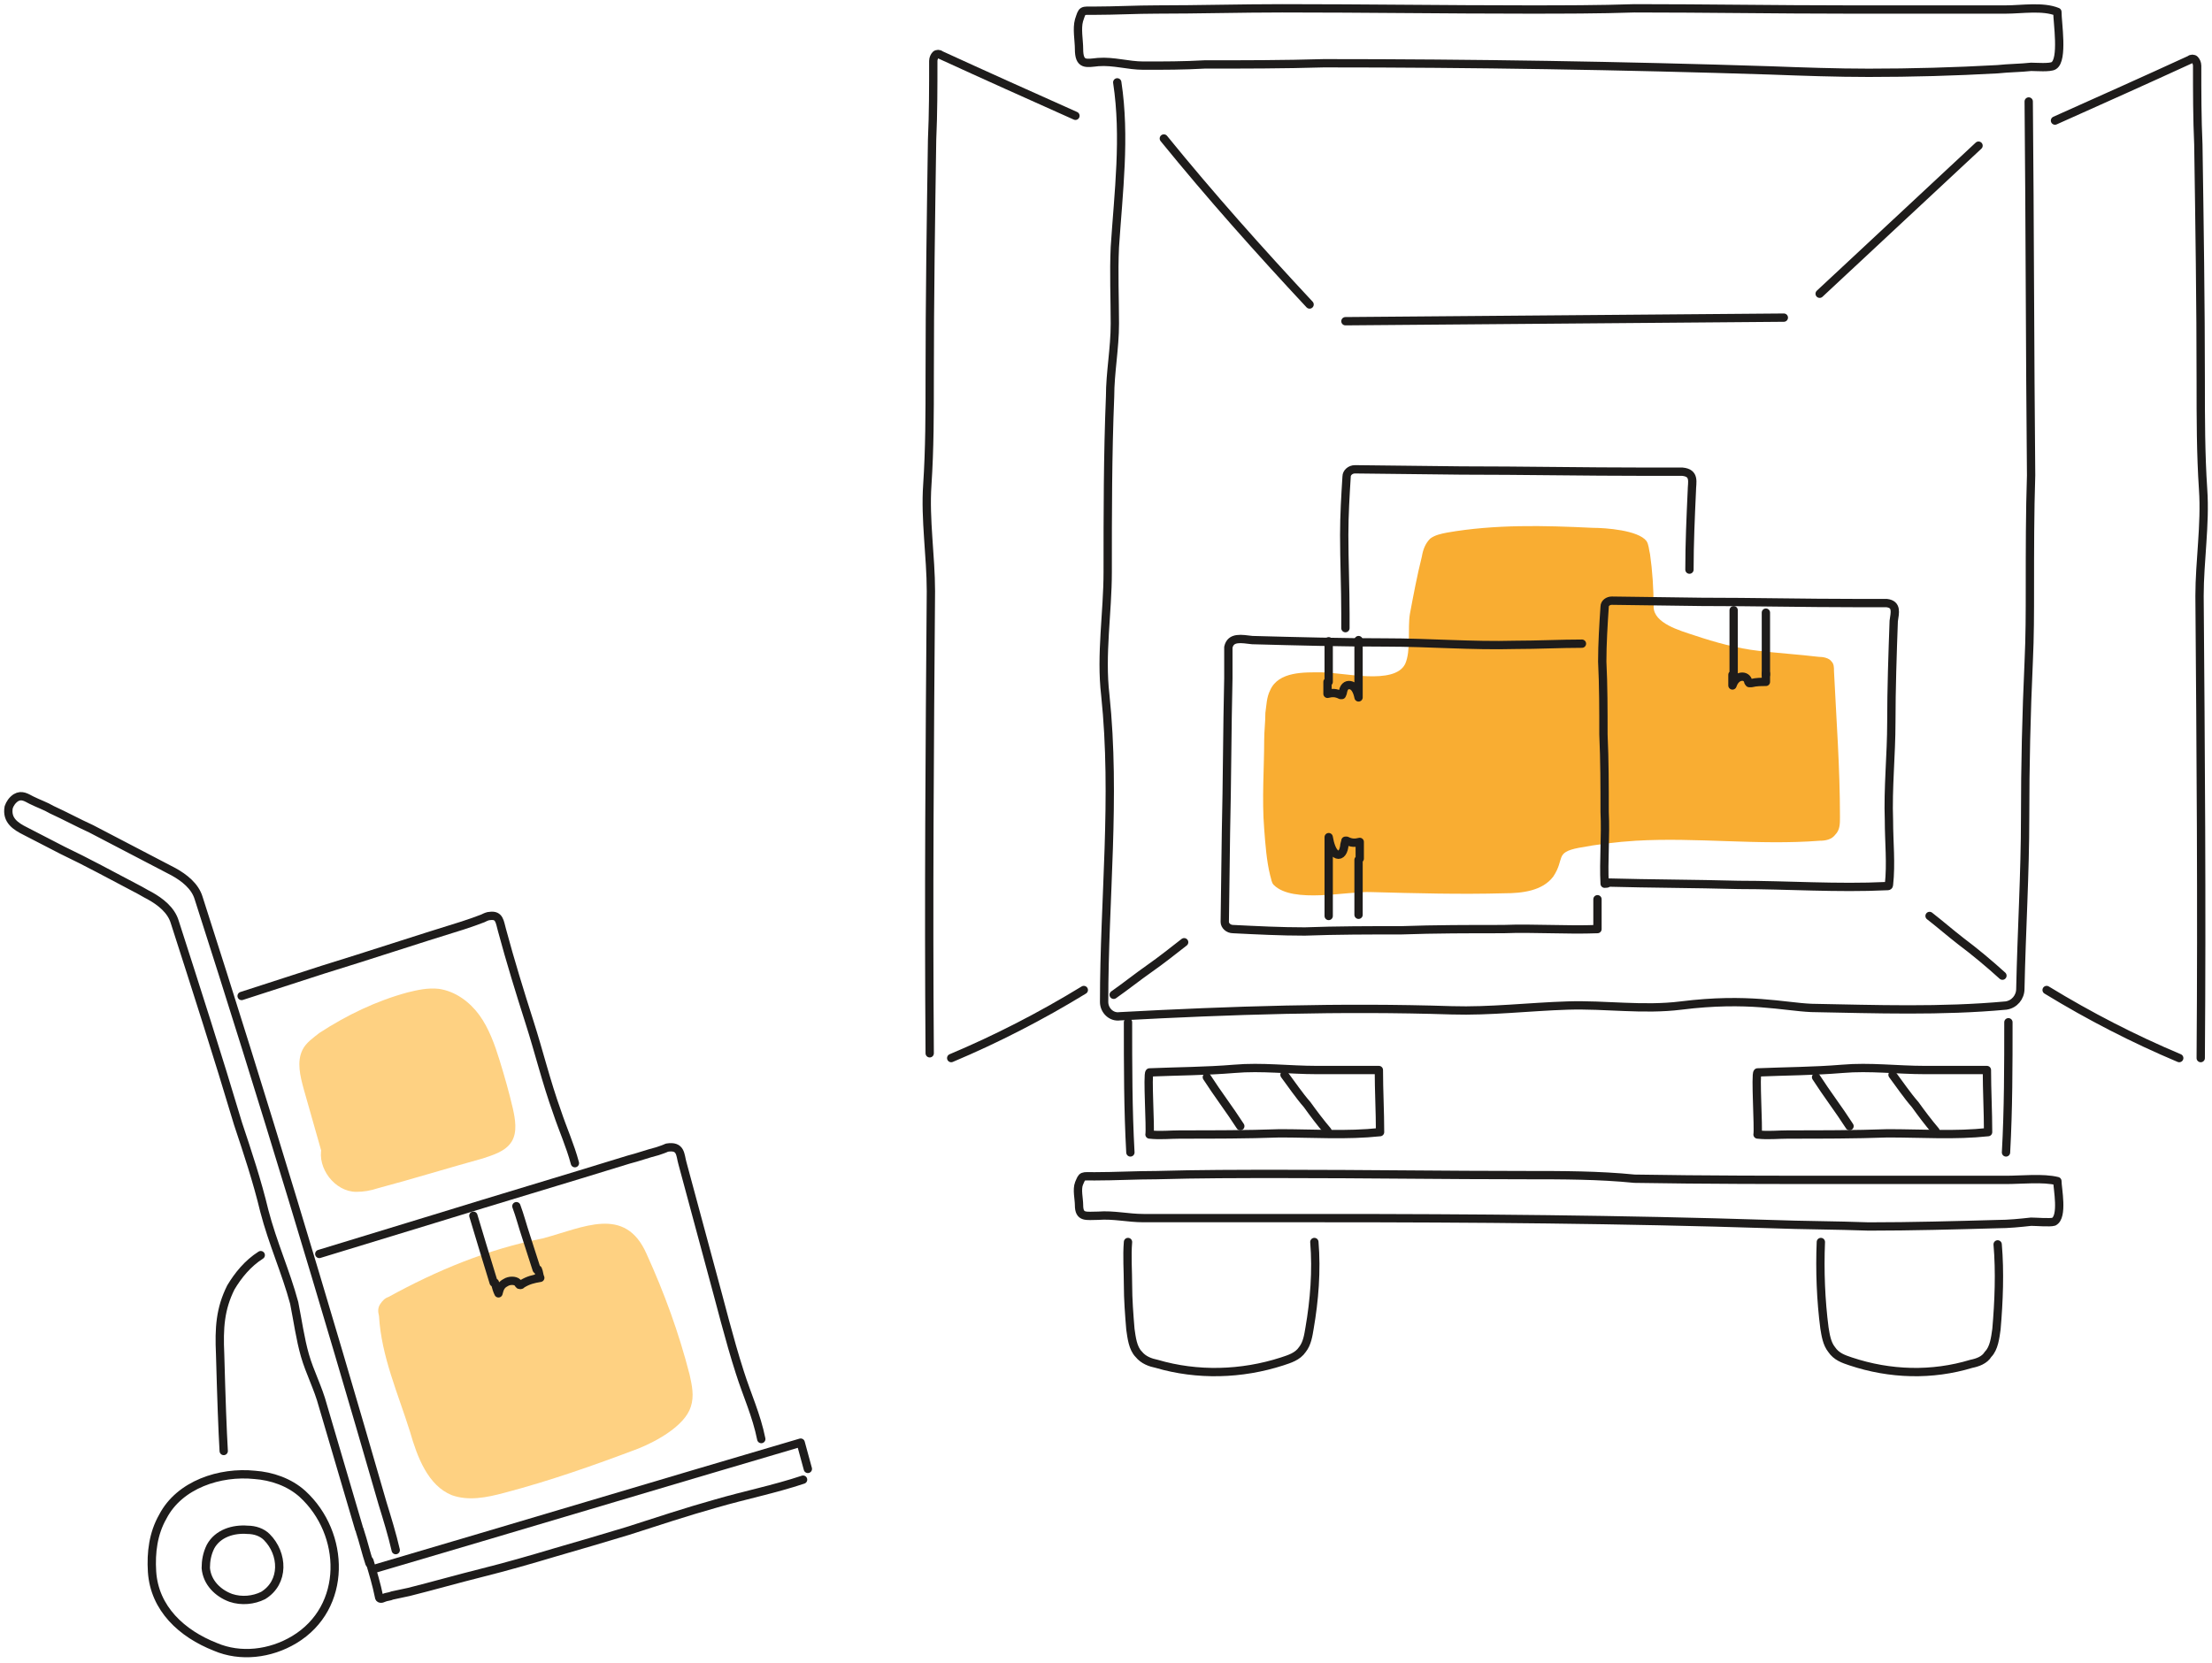 <svg width="266" height="200" viewBox="0 0 266 200" fill="none" xmlns="http://www.w3.org/2000/svg"><g clip-path="url(#clip0_1221_1196)"><path d="M39.543 141.636C38.538 138.044 37.532 134.597 36.526 131.005 36.095 129.425 35.664 127.701 36.383 126.265 36.814 125.403 37.676 124.828 38.394 124.254 41.698 122.099 45.289 120.375 49.024 119.37 50.173 119.082 51.466 118.795 52.759 118.939 54.77 119.226 56.494 120.519 57.643 122.099 58.792 123.679 59.511 125.69 60.085 127.558 60.66 129.425 61.234 131.436 61.665 133.304 61.953 134.597 62.24 136.177 61.522 137.326 60.803 138.475 59.367 138.906 58.074 139.337 53.908 140.486 49.742 141.779 45.433 142.928 44.571 143.216 43.709 143.359 42.847 143.359 40.261 143.359 38.106 140.486 38.681 138.044M46.725 156C46.294 156.144 46.007 156.431 45.72 156.862 45.433 157.293 45.433 157.724 45.576 158.299 45.864 163.183 47.875 167.636 49.311 172.233 50.173 175.25 51.466 178.697 54.339 179.847 56.35 180.565 58.505 180.134 60.66 179.559 66.118 178.123 71.433 176.255 76.749 174.244 78.903 173.382 82.351 171.515 83.069 169.216 83.5 167.924 83.213 166.631 82.926 165.338 81.633 160.31 79.909 155.57 77.754 150.829 75.168 144.939 70.141 147.669 65.257 148.962 58.649 150.254 52.472 152.84 46.725 156Z" fill="#FED182"/><path d="M152.022 99.69C152.165 101.558 152.309 103.569 152.74 105.293C152.884 105.723 152.884 106.154 153.171 106.442C155.469 108.74 162.077 107.16 164.95 107.304C170.265 107.447 175.581 107.591 180.896 107.447C183.05 107.447 185.493 107.16 186.785 105.436C188.222 103.281 186.929 102.563 189.802 101.989C192.1 101.558 194.399 101.27 196.697 101.127C204.024 100.696 211.493 101.701 218.82 101.127C219.538 101.127 220.256 100.983 220.687 100.408C221.262 99.834 221.262 99.115 221.262 98.254C221.262 92.364 220.831 86.618 220.543 80.728C220.543 80.297 220.543 79.866 220.256 79.579C219.969 79.148 219.251 79.004 218.676 79.004C216.234 78.717 213.936 78.573 211.493 78.286C208.908 77.999 206.322 77.281 203.736 76.419C202.012 75.844 198.852 74.982 198.852 72.971C198.852 70.816 198.708 68.661 198.421 66.65C198.277 66.076 198.277 65.501 197.99 65.07C196.985 63.777 193.106 63.49 191.526 63.49C185.636 63.203 179.746 63.059 174 64.065C173.282 64.208 172.564 64.352 171.989 64.783C171.415 65.357 171.127 66.076 170.984 66.938C170.409 69.236 169.978 71.534 169.547 73.833C169.26 75.557 169.691 78.286 168.973 79.866C167.68 82.452 161.503 80.872 158.917 80.872C156.906 80.872 153.746 80.728 152.74 83.026C152.309 83.888 152.309 84.75 152.165 85.756C152.165 86.905 152.022 87.911 152.022 89.06C152.022 92.364 151.734 96.099 152.022 99.69Z" fill="#F9AD32"/><path d="M134.353 9.907C135.358 16.515 134.496 23.123 134.065 29.731 133.922 32.891 134.065 35.908 134.065 38.925 134.065 41.941 133.491 44.815 133.491 47.688 133.204 54.726 133.204 61.765 133.204 68.804 133.204 73.688 132.342 78.716 132.916 83.6 134.209 95.954 132.773 108.165 132.773 120.519 132.773 121.524 133.635 122.386 134.64 122.243 148 121.524 161.216 121.093 174.575 121.524 179.172 121.668 183.913 121.093 188.509 120.95 193.106 120.806 197.559 121.524 202.156 120.95 210.201 119.944 214.51 121.093 217.814 121.237 225.571 121.381 233.472 121.668 241.229 120.95 242.235 120.806 242.953 119.944 242.953 118.939 243.097 112.043 243.528 105.148 243.528 98.253 243.528 92.076 243.671 85.899 243.959 79.578 244.102 76.561 244.102 73.688 244.102 70.672 244.102 66.219 244.102 61.622 244.246 57.169 244.102 42.229 244.102 27.145 243.959 12.206M183.625 141.349C173.857 141.349 164.089 141.205 154.177 141.205 149.149 141.205 144.121 141.205 139.093 141.349 136.651 141.349 134.066 141.492 131.624 141.492 130.043 141.492 130.187 141.349 129.756 142.354 129.469 143.073 129.756 144.222 129.756 144.94 129.756 146.52 130.618 146.233 132.055 146.233 133.922 146.089 135.646 146.52 137.513 146.52 139.955 146.52 142.397 146.52 144.839 146.52 149.58 146.52 154.32 146.52 159.205 146.52 177.161 146.52 194.974 146.664 212.93 147.238 216.809 147.382 220.831 147.382 224.71 147.526 229.881 147.526 235.053 147.382 240.224 147.238 241.517 147.238 242.953 147.095 244.246 146.951 244.821 146.951 246.545 147.095 246.976 146.951 248.125 146.377 247.407 142.929 247.407 142.067 245.683 141.636 243.097 141.923 241.23 141.923 239.075 141.923 236.92 141.923 234.909 141.923 230.599 141.923 226.433 141.923 222.124 141.923 213.649 141.923 205.029 141.923 196.554 141.78 192.244 141.349 187.935 141.349 183.625 141.349ZM183.625 1.144C173.857 1.144 164.089 1 154.177 1 149.149 1 144.121 1.144 139.093 1.144 136.651 1.144 134.066 1.287 131.624 1.287 130.043 1.287 130.187 1.144 129.756 2.437 129.469 3.442 129.756 4.879 129.756 5.884 129.756 7.895 130.618 7.608 132.055 7.464 133.922 7.321 135.646 7.895 137.513 7.895 139.955 7.895 142.397 7.895 144.839 7.752 149.58 7.752 154.32 7.752 159.205 7.608 177.161 7.608 194.974 7.895 212.93 8.47 216.809 8.614 220.831 8.757 224.71 8.757 229.881 8.757 235.053 8.614 240.224 8.326 241.517 8.183 242.953 8.183 244.246 8.039 244.821 8.039 246.545 8.183 246.976 7.895 248.125 7.177 247.407 2.724 247.407 1.431 245.683.713 243.097 1.144 241.23 1.144 239.075 1.144 236.92 1.144 234.909 1.144 230.599 1.144 226.433 1.144 222.124 1.144 213.649 1.144 205.029 1 196.554 1 192.244 1.144 187.935 1.144 183.625 1.144ZM247.12 14.504C252.578 12.062 258.037 9.62 263.352 7.178 263.496 7.034 263.783 7.034 263.927 7.178 264.071 7.322 264.214 7.609 264.214 7.896 264.214 11.057 264.214 14.217 264.358 17.377 264.501 26.858 264.645 36.483 264.645 45.964 264.645 50.273 264.645 54.583 264.932 58.892 265.22 63.058 264.501 67.512 264.501 71.677 264.645 90.209 264.789 108.74 264.645 127.271M262.059 127.27C256.6 124.972 251.285 122.242 246.113 119.082" stroke="#1E1C1B" stroke-miterlimit="10" stroke-linecap="round" stroke-linejoin="round"/><path d="M214.511 38.206C196.985 38.35 179.316 38.493 161.791 38.637M237.925 17.52C231.605 23.409 225.14 29.443 218.82 35.332M157.481 36.626C151.448 30.161 145.558 23.553 139.956 16.658M240.798 117.357C239.218 115.921 237.494 114.484 235.771 113.191 234.478 112.186 233.329 111.18 232.036 110.175M133.922 119.657C135.358 118.651 136.795 117.502 138.231 116.496 139.668 115.491 141.104 114.341 142.397 113.336M218.964 149.393C218.82 152.84 218.964 156.431 219.395 159.735 219.538 160.597 219.682 161.603 220.256 162.321 220.831 163.183 221.693 163.47 222.555 163.758 227.295 165.338 232.323 165.482 237.064 164.045 237.782 163.901 238.644 163.614 239.075 162.896 239.793 162.178 239.937 160.885 240.08 159.879 240.368 156.575 240.511 152.984 240.224 149.68M158.055 149.393C158.343 152.84 158.056 156.431 157.481 159.735 157.337 160.597 157.194 161.603 156.619 162.321 156.044 163.183 155.039 163.47 154.177 163.758 149.293 165.338 143.978 165.482 139.093 164.045 138.375 163.901 137.513 163.614 136.939 162.896 136.22 162.178 136.077 160.885 135.933 159.879 135.79 158.155 135.646 156.288 135.646 154.564 135.646 152.84 135.502 151.116 135.646 149.393M241.517 122.961C241.517 128.132 241.517 133.447 241.229 138.619M239.075 136.176C239.075 133.734 238.931 131.148 238.931 128.706 236.489 128.706 234.047 128.706 231.461 128.706 228.157 128.706 224.853 128.275 221.549 128.563 218.102 128.85 214.798 128.85 211.35 128.994 211.063 129.137 211.494 135.745 211.35 136.463 212.643 136.607 213.792 136.463 215.085 136.463 219.107 136.463 222.986 136.463 227.008 136.32 231.174 136.32 235.053 136.607 239.075 136.176Z" stroke="#1E1C1B" stroke-miterlimit="10" stroke-linecap="round" stroke-linejoin="round"/><path d="M218.389 129.567C219.682 131.579 221.119 133.446 222.411 135.457M227.583 129.282C228.445 130.431 229.307 131.724 230.312 132.874 231.031 133.879 231.893 135.028 232.754 136.034M129.325 13.928C123.867 11.486 118.408 9.044 113.093 6.602 112.949 6.458 112.662 6.458 112.518 6.602 112.375 6.746 112.231 7.033 112.231 7.32 112.231 10.48 112.231 13.641 112.087 16.801 111.944 26.282 111.8 35.907 111.8 45.388 111.8 49.697 111.8 54.007 111.513 58.316 111.225 62.482 111.944 66.935 111.944 71.101 111.8 89.632 111.656 108.163 111.8 126.694M114.386 127.27C119.844 124.972 125.16 122.242 130.331 119.082M135.646 122.961C135.646 128.132 135.646 133.447 135.933 138.619M165.956 136.176C165.956 133.734 165.813 131.148 165.813 128.706 163.37 128.706 160.928 128.706 158.343 128.706 155.039 128.706 151.735 128.275 148.431 128.563 144.983 128.85 141.679 128.85 138.232 128.994 137.944 129.137 138.375 135.745 138.232 136.463 139.524 136.607 140.674 136.463 141.966 136.463 145.989 136.463 149.867 136.463 153.89 136.32 157.912 136.32 161.934 136.607 165.956 136.176Z" stroke="#1E1C1B" stroke-miterlimit="10" stroke-linecap="round" stroke-linejoin="round"/><path d="M145.127 129.567C146.42 131.579 147.856 133.446 149.149 135.457M154.464 129.282C155.326 130.431 156.188 131.724 157.194 132.874 157.912 133.879 158.774 135.028 159.636 136.034M192.963 106.296C192.819 103.567 193.107 100.55 192.963 97.677 192.963 94.517 192.963 91.5 192.819 88.34 192.819 85.467 192.819 82.45 192.676 79.577 192.676 77.422 192.819 75.124 192.963 72.969 192.963 72.538 193.394 72.251 193.825 72.251L204.599 72.395C210.776 72.395 216.953 72.538 223.13 72.538 223.992 72.538 224.997 72.538 225.859 72.538 226.147 72.538 226.577 72.538 226.865 72.538 228.158 72.682 227.87 73.688 227.727 74.693 227.583 78.715 227.439 82.881 227.439 86.903 227.439 90.782 227.008 94.804 227.152 98.683 227.152 101.269 227.439 103.854 227.152 106.44 227.152 106.44 227.152 106.584 227.008 106.584H226.865C220.975 106.871 214.942 106.44 209.052 106.44 203.737 106.296 198.565 106.296 193.25 106.153 193.538 106.296 192.963 106.296 192.963 106.296ZM192.101 108.164C192.101 109.17 192.101 110.175 192.101 111.181V111.755C188.366 111.899 184.487 111.612 180.752 111.755 176.73 111.755 172.564 111.755 168.542 111.899 164.664 111.899 160.785 111.899 156.906 112.043 154.033 112.043 151.16 111.899 148.287 111.755 147.713 111.755 147.282 111.324 147.282 110.893L147.425 100.12C147.569 93.943 147.569 87.766 147.713 81.589 147.713 80.727 147.713 79.721 147.713 78.859 147.713 78.572 147.713 78.141 147.713 77.854 148 76.561 149.293 76.848 150.586 76.992 155.901 77.135 161.36 77.279 166.675 77.279 171.846 77.279 177.018 77.71 182.189 77.566 184.918 77.566 187.648 77.423 190.233 77.423M161.791 75.556C161.791 74.981 161.791 74.407 161.791 73.832 161.791 70.672 161.647 67.511 161.647 64.351 161.647 61.909 161.791 59.611 161.934 57.312 161.934 56.881 162.365 56.45 162.94 56.45L175.725 56.594C183.051 56.594 190.521 56.737 197.847 56.737 198.996 56.737 200.002 56.737 201.151 56.737 201.582 56.737 201.869 56.737 202.3 56.737 203.88 56.881 203.45 58.03 203.45 59.036 203.306 62.196 203.162 65.357 203.162 68.517M212.355 81.158C212.355 79.865 212.355 78.573 212.355 77.28 212.355 76.13 212.355 74.981 212.355 73.689" stroke="#1E1C1B" stroke-miterlimit="10" stroke-linecap="round" stroke-linejoin="round"/><path d="M208.333 81.157C208.333 81.732 208.333 82.163 208.333 82.45 208.477 82.019 208.764 81.588 209.195 81.445 209.626 81.301 210.057 81.445 210.201 81.876 210.201 82.019 210.345 82.163 210.345 82.163 210.345 82.163 210.488 82.163 210.632 82.163 211.207 82.019 211.781 82.019 212.356 82.019 212.356 81.732 212.356 81.445 212.356 81.014M208.477 73.401C208.477 74.694 208.477 78.86 208.477 81.159M163.37 103.425C163.37 104.574 163.37 105.723 163.37 106.872 163.37 107.878 163.37 109.027 163.37 110.033M159.779 103.28C159.779 102.131 159.779 101.269 159.779 100.694 159.922 101.556 160.21 102.418 160.641 102.705 161.072 102.993 161.503 102.705 161.646 101.844 161.646 101.556 161.79 101.269 161.79 101.125H161.934C162.508 101.413 162.939 101.413 163.514 101.269 163.514 101.987 163.514 102.562 163.514 103.28M159.779 110.176C159.779 109.026 159.779 105.291 159.779 103.28M159.779 82.019C159.779 81.157 159.779 80.295 159.779 79.433 159.779 78.715 159.779 77.853 159.779 77.135M163.371 82.019C163.371 82.881 163.371 83.456 163.371 83.887 163.227 83.169 162.94 82.594 162.509 82.451 162.078 82.307 161.647 82.451 161.503 83.169 161.503 83.312 161.36 83.6 161.36 83.6H161.216C160.641 83.312 160.21 83.312 159.636 83.456 159.636 83.025 159.636 82.451 159.636 82.019M163.37 76.992C163.37 77.854 163.37 80.584 163.37 82.02M44.427 188.034C43.996 186.741 43.709 185.449 43.278 184.156 43.278 184.012 43.135 183.868 43.135 183.725 41.698 178.841 40.261 173.956 38.825 169.072 38.25 166.918 37.245 165.05 36.67 163.039 36.096 161.028 35.808 158.873 35.377 156.718 34.372 152.983 32.792 149.536 31.786 145.657 30.924 142.066 29.775 138.618 28.626 135.171 26.184 126.983 23.598 118.938 21.012 110.894 20.581 109.457 19.288 108.451 17.995 107.733 17.421 107.446 16.99 107.159 16.415 106.871 13.399 105.291 10.526 103.711 7.509 102.274 6.072 101.556 4.492 100.694 3.056 99.976 1.907 99.401.757 98.683 1.045 97.103 1.188 96.672 1.476 96.241 1.907 95.954 2.625 95.523 3.199 95.954 3.774 96.241 4.636 96.672 5.498 96.959 6.216 97.39 7.796 98.109 9.376 98.971 10.957 99.689 14.261 101.413 17.564 103.136 20.869 104.86 22.161 105.578 23.454 106.584 23.885 108.021 31.642 132.154 38.969 156.431 46.008 180.852 46.582 182.719 47.157 184.587 47.588 186.454" stroke="#1E1C1B" stroke-miterlimit="10" stroke-linecap="round" stroke-linejoin="round"/><path d="M96.573 177.979C93.125 179.129 89.534 179.847 86.086 180.853C82.495 181.858 79.047 183.007 75.456 184.157C72.583 185.018 69.71 185.88 66.693 186.742C63.82 187.604 60.803 188.466 57.931 189.184C55.057 189.903 52.041 190.764 49.168 191.483C48.45 191.626 47.875 191.77 47.157 191.914C46.869 192.057 46.438 192.057 46.151 192.201C45.864 192.345 45.577 192.345 45.577 192.057C45.289 190.621 44.858 189.184 44.427 187.748" stroke="#1E1C1B" stroke-miterlimit="10" stroke-linecap="round" stroke-linejoin="round"/><path d="M97.147 176.686C96.86 175.68 96.572 174.531 96.285 173.525 79.191 178.553 61.952 183.725 44.858 188.752M38.394 150.829 52.04 146.663C59.941 144.221 67.698 141.922 75.599 139.48 76.749 139.193 77.898 138.762 79.047 138.475 79.478 138.331 79.909 138.187 80.196 138.044 81.92 137.757 81.776 138.906 82.064 139.911 83.213 144.221 84.362 148.387 85.511 152.696 86.66 156.862 87.666 161.028 88.959 165.05 89.821 167.78 90.97 170.222 91.545 173.095" stroke="#1E1C1B" stroke-miterlimit="10" stroke-linecap="round" stroke-linejoin="round"/><path d="M64.538 152.698C64.107 151.405 63.676 149.968 63.245 148.675 62.814 147.382 62.527 146.233 62.096 145.084M59.511 154.276C59.654 154.851 59.798 155.282 59.942 155.569 60.085 154.995 60.229 154.564 60.804 154.276 61.234 153.989 61.953 153.989 62.24 154.276 62.384 154.42 62.384 154.564 62.527 154.564 62.671 154.564 62.671 154.564 62.815 154.42 63.533 153.989 64.108 153.845 64.969 153.702 64.826 153.415 64.826 152.984 64.682 152.696M56.925 146.232C57.356 147.669 58.649 151.978 59.367 154.277M29.056 119.8 38.824 116.639C44.427 114.915 50.029 113.048 55.632 111.324 56.494 111.037 57.355 110.75 58.074 110.462 58.361 110.319 58.648 110.175 58.936 110.175 60.085 110.031 60.085 110.893 60.372 111.899 61.378 115.634 62.527 119.369 63.676 122.96 64.825 126.551 65.687 130.142 66.98 133.734 67.698 135.889 68.56 137.756 69.135 139.911M35.378 197.228C41.842 193.349 41.555 184.443 36.383 179.702 34.803 178.266 32.648 177.548 30.637 177.404 26.471 176.973 21.587 178.553 19.576 182.432 18.427 184.443 18.14 186.741 18.283 189.04 18.57 193.493 21.874 196.509 25.897 198.09 28.913 199.383 32.505 198.952 35.378 197.228Z" stroke="#1E1C1B" stroke-miterlimit="10" stroke-linecap="round" stroke-linejoin="round"/><path d="M31.642 191.913C34.228 190.333 34.084 186.885 32.073 184.874 31.498 184.3 30.636 184.012 29.774 184.012 28.051 183.869 26.183 184.443 25.321 186.024 24.89 186.885 24.747 187.747 24.747 188.609 24.89 190.333 26.183 191.626 27.763 192.201 29.056 192.632 30.493 192.488 31.642 191.913ZM31.355 150.973C29.775 151.978 28.625 153.415 27.764 154.851 26.471 157.437 26.327 159.735 26.471 162.896 26.614 168.211 26.758 172.089 26.902 174.531" stroke="#1E1C1B" stroke-miterlimit="10" stroke-linecap="round" stroke-linejoin="round"/></g><defs><clipPath id="clip0_1221_1196"><rect width="266" height="200" fill="white"/></clipPath></defs></svg>